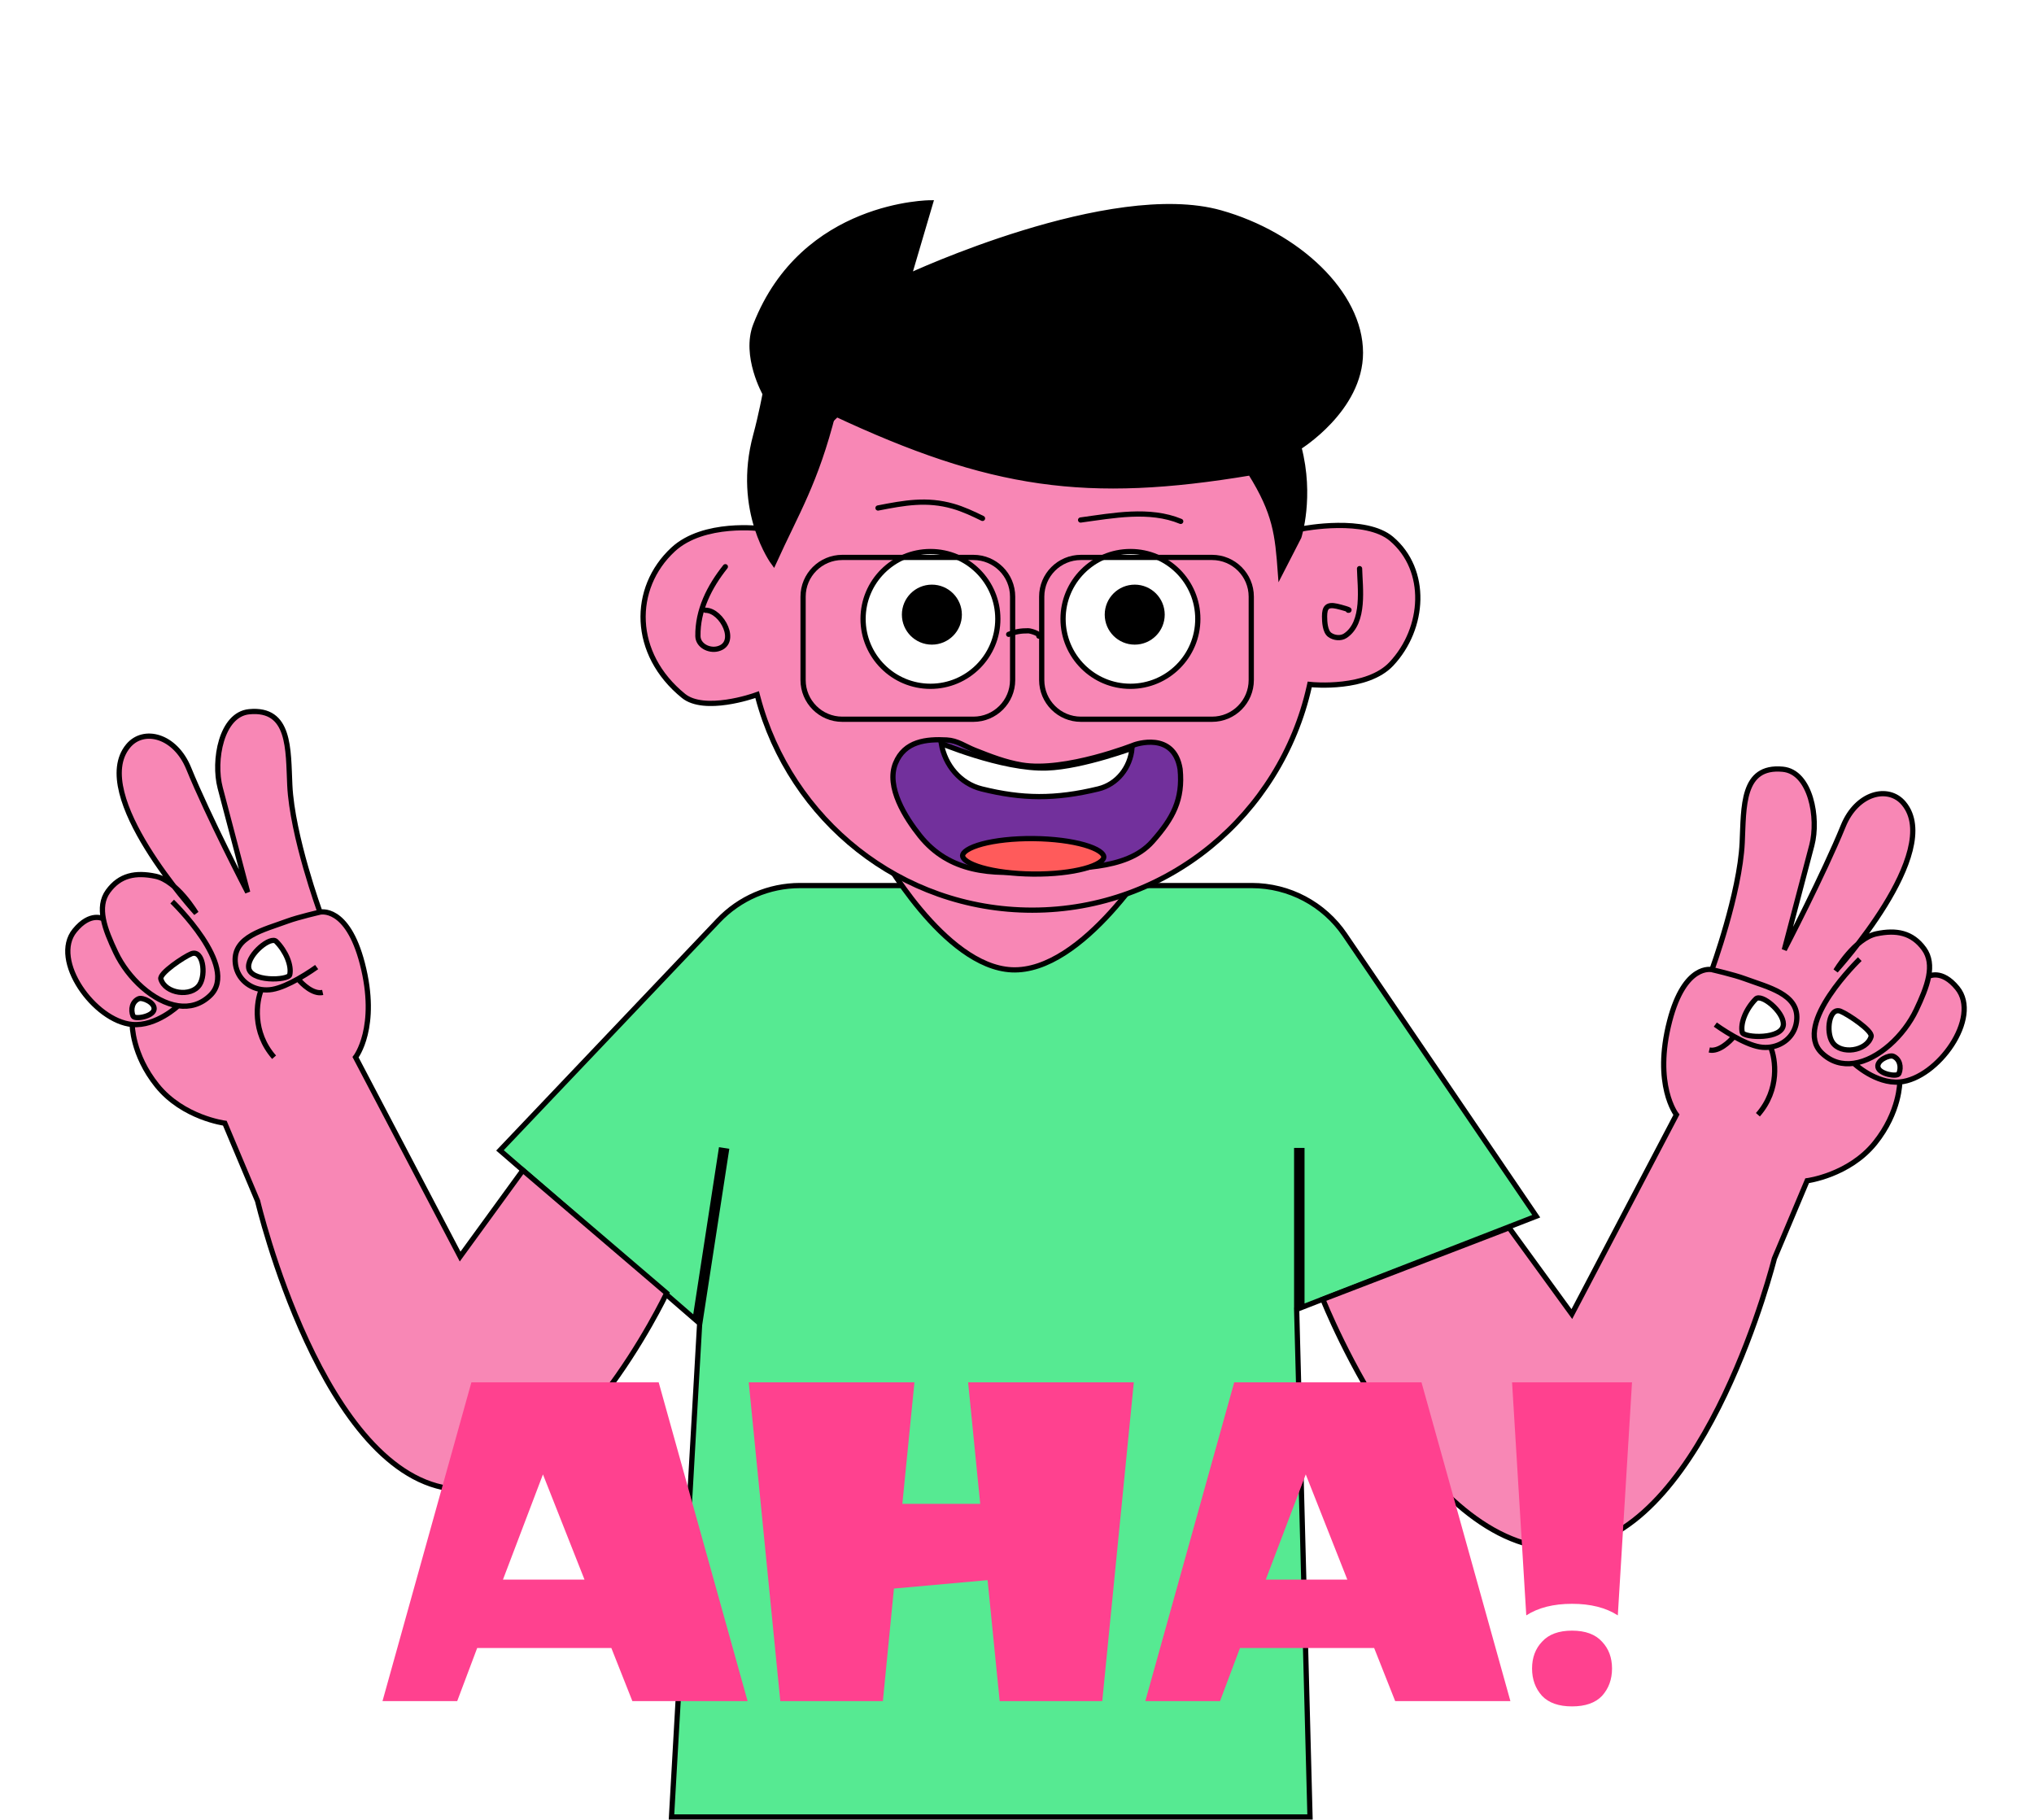 <svg width="389" height="348" viewBox="0 0 389 348" fill="none" xmlns="http://www.w3.org/2000/svg">
<path d="M133.794 253.365L138.91 220.121L137.922 219.969L132.939 252.342L95.621 220.009L137.393 176.053C141.452 171.781 147.086 169.363 152.978 169.363H181.934H239.409C246.527 169.363 253.183 172.886 257.186 178.771L293.803 232.602L248.991 250.023V220.045H247.991V250.411L247.982 250.415L247.991 250.753L247.992 250.767L250.538 347.498H128.423L133.794 253.365Z" fill="#56EA92" stroke="black"/>
<path d="M55.424 150.166C55.883 159.903 61.204 174.447 61.204 174.447C61.204 174.447 66.412 173.148 69.296 184.266C72.469 196.496 68 202.196 68 202.196L88 240.317L100 223.817L127.5 247.317C127.5 247.317 108.879 286.671 87 284.817C61.718 282.675 49.266 229.7 49.266 229.7L43 214.817C43 214.817 35.007 213.786 30.037 207.613C25.247 201.664 25.285 195.932 25.285 195.932C18.046 195.291 9.675 183.61 14.288 177.964C17.297 174.282 19.765 175.736 19.765 175.736C19.397 173.787 19.549 171.976 20.657 170.456C22.927 167.343 25.959 166.797 29.732 167.584C30.989 167.846 32.204 168.605 33.285 169.533C27.681 162.278 19.114 149.17 24.511 142.666C27.458 139.113 33.52 140.639 36.094 146.967C39.824 156.135 47.369 170.652 47.369 170.652C47.369 170.652 44.341 159.182 42.106 150.667C40.743 145.473 42.313 136.626 47.659 136.117C55.548 135.365 55.102 143.332 55.424 150.166Z" fill="#F887B5"/>
<path d="M61.204 174.447C61.204 174.447 55.883 159.903 55.424 150.166C55.102 143.332 55.548 135.365 47.659 136.117C42.313 136.626 40.743 145.473 42.106 150.667C44.341 159.182 47.369 170.652 47.369 170.652C47.369 170.652 39.824 156.135 36.094 146.967C33.52 140.639 27.458 139.113 24.511 142.666C16.813 151.944 37.526 174.656 37.526 174.656C37.526 174.656 33.861 168.445 29.732 167.584C25.959 166.797 22.927 167.343 20.657 170.456C19.549 171.976 19.397 173.787 19.765 175.736M61.204 174.447C61.204 174.447 66.412 173.148 69.296 184.266C72.469 196.496 68 202.196 68 202.196L88 240.317L100 223.817L127.5 247.317C127.5 247.317 108.879 286.671 87 284.817C61.718 282.675 49.266 229.7 49.266 229.7L43 214.817C43 214.817 35.007 213.786 30.037 207.613C25.247 201.664 25.285 195.932 25.285 195.932M61.204 174.447C61.204 174.447 57.046 175.397 54.942 176.175C50.416 177.849 44.69 179.099 44.98 183.915C45.158 186.872 47.356 188.862 49.988 189.253M32.931 172.428C32.931 172.428 45.85 184.873 40.225 190.357C38.41 192.127 36.264 192.67 34.074 192.356M19.765 175.736C20.151 177.781 21.109 179.977 22.135 182.147C24.461 187.064 29.373 191.683 34.074 192.356M19.765 175.736C19.765 175.736 17.297 174.282 14.288 177.964C9.675 183.61 18.046 195.291 25.285 195.932M25.285 195.932C29.865 196.338 34.074 192.356 34.074 192.356M60.561 184.952C60.561 184.952 58.987 186.103 56.995 187.222M49.988 189.253C50.659 189.353 51.358 189.349 52.059 189.23C53.583 188.972 55.419 188.107 56.995 187.222M49.988 189.253C49.033 191.554 48.182 197.363 52.417 202.196M56.995 187.222C57.819 188.253 59.916 190.213 61.718 189.808" stroke="black"/>
<path d="M36.584 182.414C35.178 182.986 30.441 186.142 30.763 187.241C31.585 190.046 36.578 190.777 38.169 188.325C39.47 186.32 38.798 181.513 36.584 182.414Z" fill="white" stroke="black"/>
<path d="M26.556 191.001C25.291 191.516 24.933 193.054 25.448 194.32C25.734 195.023 29.184 194.439 29.458 193.099C29.732 191.76 27.26 190.715 26.556 191.001Z" fill="white" stroke="black"/>
<path d="M52.817 180.05C51.769 178.997 47.549 182.406 47.543 184.852C47.536 187.872 55.166 187.519 55.413 186.43C55.811 184.675 54.698 181.941 52.817 180.05Z" fill="white" stroke="black"/>
<path d="M333.191 161.166C332.732 170.903 327.41 185.447 327.41 185.447C327.41 185.447 322.202 184.148 319.318 195.266C316.145 207.496 320.614 213.196 320.614 213.196L300.614 251.317L288.614 234.817L253 248.499C253 248.499 273.5 300.499 301.614 295.817C326.643 291.649 339.348 240.7 339.348 240.7L345.614 225.817C345.614 225.817 353.607 224.786 358.577 218.613C363.367 212.664 363.329 206.932 363.329 206.932C370.568 206.291 378.939 194.61 374.327 188.964C371.318 185.282 368.849 186.736 368.849 186.736C369.217 184.787 369.065 182.976 367.957 181.456C365.687 178.343 362.655 177.797 358.883 178.584C357.625 178.846 356.41 179.605 355.329 180.533C360.933 173.278 369.5 160.17 364.103 153.666C361.156 150.113 355.094 151.639 352.52 157.967C348.79 167.135 341.246 181.652 341.246 181.652C341.246 181.652 344.273 170.182 346.508 161.667C347.871 156.473 346.301 147.626 340.955 147.117C333.066 146.365 333.513 154.332 333.191 161.166Z" fill="#F887B5"/>
<path d="M327.41 185.447C327.41 185.447 332.732 170.903 333.191 161.166C333.513 154.332 333.066 146.365 340.955 147.117C346.301 147.626 347.871 156.473 346.508 161.667C344.273 170.182 341.246 181.652 341.246 181.652C341.246 181.652 348.79 167.135 352.52 157.967C355.094 151.639 361.156 150.113 364.103 153.666C371.801 162.944 351.089 185.656 351.089 185.656C351.089 185.656 354.753 179.445 358.883 178.584C362.655 177.797 365.687 178.343 367.957 181.456C369.065 182.976 369.217 184.787 368.849 186.736M327.41 185.447C327.41 185.447 322.202 184.148 319.318 195.266C316.145 207.496 320.614 213.196 320.614 213.196L300.614 251.317L288.614 234.817L253 248.499C253 248.499 273.5 300.499 301.614 295.817C326.643 291.649 339.348 240.7 339.348 240.7L345.614 225.817C345.614 225.817 353.607 224.786 358.577 218.613C363.367 212.664 363.329 206.932 363.329 206.932M327.41 185.447C327.41 185.447 331.569 186.397 333.672 187.175C338.198 188.849 343.924 190.099 343.634 194.915C343.457 197.872 341.258 199.862 338.627 200.253M355.683 183.428C355.683 183.428 342.764 195.873 348.389 201.357C350.205 203.127 352.35 203.67 354.541 203.356M368.849 186.736C368.463 188.781 367.505 190.977 366.479 193.147C364.153 198.064 359.241 202.683 354.541 203.356M368.849 186.736C368.849 186.736 371.318 185.282 374.327 188.964C378.939 194.61 370.568 206.291 363.329 206.932M363.329 206.932C358.749 207.338 354.541 203.356 354.541 203.356M328.053 195.952C328.053 195.952 329.628 197.103 331.619 198.222M338.627 200.253C337.956 200.353 337.256 200.349 336.555 200.23C335.031 199.972 333.195 199.107 331.619 198.222M338.627 200.253C339.581 202.554 340.432 208.363 336.197 213.196M331.619 198.222C330.796 199.253 328.699 201.213 326.897 200.808" stroke="black"/>
<path d="M352.03 193.414C353.436 193.986 358.173 197.142 357.851 198.241C357.03 201.046 352.036 201.777 350.445 199.325C349.144 197.32 349.816 192.513 352.03 193.414Z" fill="white" stroke="black"/>
<path d="M362.058 202.001C363.323 202.516 363.681 204.054 363.166 205.32C362.88 206.023 359.43 205.439 359.156 204.099C358.882 202.76 361.355 201.715 362.058 202.001Z" fill="white" stroke="black"/>
<path d="M335.797 191.05C336.845 189.997 341.066 193.406 341.071 195.852C341.079 198.872 333.448 198.519 333.201 197.43C332.804 195.675 333.916 192.941 335.797 191.05Z" fill="white" stroke="black"/>
<path d="M168.783 163.658H220.65C220.602 163.733 220.552 163.812 220.498 163.897C220.091 164.533 219.494 165.442 218.734 166.531C217.211 168.711 215.037 171.607 212.426 174.481C209.814 177.357 206.777 180.196 203.533 182.271C200.285 184.349 196.868 185.638 193.481 185.478C190.273 185.327 187.1 183.879 184.123 181.741C181.149 179.605 178.404 176.806 176.063 174.011C173.722 171.218 171.795 168.443 170.452 166.364C169.781 165.325 169.257 164.462 168.901 163.859C168.859 163.788 168.82 163.721 168.783 163.658Z" fill="#F887B5" stroke="black"/>
<path d="M248.645 100.789L248.788 101.199L249.214 101.115L249.214 101.115L249.214 101.115L249.215 101.115L249.221 101.114L249.245 101.109C249.267 101.105 249.3 101.099 249.344 101.091C249.431 101.075 249.561 101.052 249.729 101.024C250.065 100.969 250.552 100.895 251.154 100.819C252.357 100.667 254.015 100.51 255.831 100.491C257.648 100.471 259.612 100.588 261.434 100.978C263.259 101.369 264.907 102.026 266.126 103.06C273.146 109.012 272.518 120.134 266.085 126.984C263.782 129.437 260.042 130.447 256.785 130.824C255.169 131.011 253.701 131.039 252.637 131.02C252.105 131.011 251.675 130.99 251.38 130.971C251.232 130.962 251.117 130.953 251.041 130.947C251.024 130.946 251.009 130.944 250.996 130.943C250.979 130.942 250.965 130.941 250.955 130.94L250.934 130.938L250.929 130.937L250.928 130.937L250.487 130.893L250.39 131.325C244.9 155.803 223.263 174.069 197.416 174.069C172.291 174.069 151.143 156.809 144.939 133.361L144.8 132.836L144.288 133.017L144.288 133.017L144.287 133.018L144.282 133.019L144.263 133.026C144.246 133.032 144.219 133.041 144.184 133.053C144.114 133.077 144.01 133.111 143.875 133.155C143.606 133.241 143.214 133.361 142.73 133.494C141.762 133.761 140.429 134.081 138.968 134.293C137.504 134.507 135.927 134.61 134.467 134.454C133.002 134.297 131.695 133.883 130.727 133.1C120.798 125.064 120.752 112.486 128.722 105.099C131.646 102.39 135.844 101.378 139.377 101.06C141.135 100.902 142.706 100.917 143.838 100.972C144.404 100.999 144.859 101.037 145.171 101.067C145.327 101.082 145.447 101.096 145.528 101.105C145.568 101.11 145.599 101.114 145.619 101.116L145.641 101.119L145.646 101.12L145.647 101.12L145.647 101.12L146.051 101.175L146.186 100.789C153.645 79.441 173.769 64.152 197.416 64.152C221.063 64.152 241.186 79.441 248.645 100.789Z" fill="#F887B5" stroke="black"/>
<path d="M195.395 146.304C203.707 147.71 216.971 142.438 216.971 142.438C216.971 142.438 224.503 139.715 225.693 147.095C226.272 152.936 224.327 156.51 220.406 160.935C215.278 166.721 205.193 165.837 198.059 166.544C189.66 167.376 181.549 166.879 175.931 159.843C173.203 156.427 169.418 150.524 171.264 145.978C172.995 141.715 177.191 141.312 181.06 141.521C183.154 141.634 184.532 142.731 186.443 143.486L186.494 143.506C189.469 144.682 192.216 145.767 195.395 146.304Z" fill="#72309C" stroke="black" stroke-linecap="round" stroke-linejoin="round"/>
<path d="M210.06 150.877C201.782 152.887 195.486 152.801 187.749 150.881C183.655 149.865 180.733 146.361 180.015 142.193C180.349 142.327 180.78 142.496 181.29 142.69C182.589 143.183 184.409 143.837 186.496 144.481C190.654 145.766 195.928 147.032 200.247 146.877C203.707 146.753 207.958 145.735 211.318 144.761C213.003 144.272 214.475 143.791 215.526 143.432C215.909 143.301 216.236 143.186 216.498 143.093C216.166 146.798 213.671 149.999 210.06 150.877Z" fill="white" stroke="black"/>
<path d="M211.106 163.897C211.103 164.174 210.892 164.553 210.22 164.985C209.569 165.405 208.595 165.798 207.349 166.132C204.862 166.798 201.404 167.198 197.568 167.163C193.732 167.127 190.281 166.663 187.807 165.951C186.567 165.594 185.601 165.183 184.957 164.752C184.293 164.307 184.089 163.924 184.092 163.647C184.095 163.371 184.305 162.991 184.977 162.559C185.629 162.14 186.603 161.746 187.849 161.412C190.336 160.746 193.794 160.346 197.63 160.381C201.466 160.417 204.917 160.881 207.39 161.593C208.631 161.95 209.597 162.361 210.241 162.792C210.905 163.237 211.108 163.62 211.106 163.897Z" fill="#FF5B5B" stroke="black"/>
<path d="M260.015 108.748C260.101 112.339 261.105 119.04 257.291 121.583C256.423 122.161 255.129 122.013 254.306 121.412C253.41 120.757 253.321 118.899 253.321 117.894C253.321 116.157 253.831 115.535 255.673 115.944C256.422 116.111 258.611 116.708 257.844 116.708" stroke="black" stroke-linecap="round" stroke-linejoin="round"/>
<path d="M138.721 108.387C135.679 112.198 133.401 116.692 133.474 121.654C133.501 123.459 135.59 124.518 137.274 124.086C141.31 123.051 138.099 116.709 134.922 116.709" stroke="black" stroke-linecap="round" stroke-linejoin="round"/>
<path d="M159.363 78.95C155.94 92.417 152.397 97.819 147.953 107.636C147.953 107.636 140.606 97.74 144.53 83.289C145.582 79.418 146.34 75.302 146.34 75.302C146.34 75.302 142.236 68.061 144.53 62.181C153.658 38.791 177.948 38.791 177.948 38.791L173.819 52.808C173.819 52.808 212.417 34.794 233.407 40.703C248.066 44.831 260.179 56.046 260.18 67.47C260.182 78.304 248.404 85.533 248.404 85.533C250.884 94.996 248.404 102.686 248.404 102.686L244.881 109.548C244.343 102.242 243.965 98.14 239.144 90.425C207.885 95.64 189.556 93.121 159.363 78.95Z" fill="black" stroke="black"/>
<path d="M167.92 97.154C173.016 96.163 177.254 95.383 182.27 96.816C184.194 97.365 186.113 98.261 187.904 99.144" stroke="black" stroke-linecap="round" stroke-linejoin="round"/>
<path d="M206.666 99.453C212.838 98.615 219.825 97.229 225.811 99.712" stroke="black" stroke-linecap="round" stroke-linejoin="round"/>
<circle cx="177.948" cy="118.369" r="12.886" fill="white" stroke="black"/>
<circle cx="216.195" cy="118.369" r="12.886" fill="white" stroke="black"/>
<circle cx="178.221" cy="117.55" r="5.237" fill="black" stroke="black"/>
<circle cx="217.014" cy="117.55" r="5.237" fill="black" stroke="black"/>
<g filter="url(#filter0_d)">
<path d="M115.454 318.027L111.43 307.865H85.773L81.95 318.027H67.662L84.666 257.055H120.485L137.489 318.027H115.454ZM106.298 294.785L98.35 274.663L90.703 294.785H106.298ZM185.699 318.027L183.384 294.886L165.475 296.496L163.362 318.027H143.742L137.705 257.055H169.399L167.085 280.297H181.976L179.662 257.055H211.355L205.318 318.027H185.699ZM261.341 318.027L257.317 307.865H231.66L227.837 318.027H213.55L230.553 257.055H266.372L283.376 318.027H261.341ZM252.186 294.785L244.237 274.663L236.59 294.785H252.186ZM303.917 301.627C301.636 300.152 298.718 299.414 295.163 299.414C291.608 299.414 288.691 300.152 286.41 301.627L283.693 257.055H306.633L303.917 301.627ZM289.428 306.658C290.703 305.249 292.615 304.545 295.163 304.545C297.712 304.545 299.624 305.249 300.898 306.658C302.173 307.999 302.81 309.71 302.81 311.789C302.81 313.869 302.173 315.613 300.898 317.021C299.624 318.363 297.712 319.033 295.163 319.033C292.615 319.033 290.703 318.363 289.428 317.021C288.154 315.613 287.517 313.869 287.517 311.789C287.517 309.71 288.154 307.999 289.428 306.658Z" fill="#FF418F"/>
</g>
<path d="M161.088 106.609H186.163C190.305 106.609 193.663 109.967 193.663 114.109V130.057C193.663 134.199 190.305 137.557 186.163 137.557H161.088C156.946 137.557 153.588 134.199 153.588 130.057V114.109C153.588 109.967 156.946 106.609 161.088 106.609Z" stroke="black"/>
<path d="M231.803 106.609H206.727C202.585 106.609 199.227 109.967 199.227 114.109V130.057C199.227 134.199 202.585 137.557 206.727 137.557H231.803C235.945 137.557 239.303 134.199 239.303 130.057V114.109C239.303 109.967 235.945 106.609 231.803 106.609Z" stroke="black"/>
<path d="M192.912 121.319C194.282 120.784 195.233 120.641 196.643 120.641C197.172 120.641 199.067 121.269 198.679 121.658" stroke="black" stroke-linecap="round" stroke-linejoin="round"/>
<defs>
<filter id="filter0_d" x="67.662" y="257.055" width="244.459" height="69.296" filterUnits="userSpaceOnUse" color-interpolation-filters="sRGB">
<feFlood flood-opacity="0" result="BackgroundImageFix"/>
<feColorMatrix in="SourceAlpha" type="matrix" values="0 0 0 0 0 0 0 0 0 0 0 0 0 0 0 0 0 0 127 0"/>
<feOffset dx="5.488" dy="7.317"/>
<feColorMatrix type="matrix" values="0 0 0 0 0.094 0 0 0 0 0.004 0 0 0 0 0.243 0 0 0 1 0"/>
<feBlend mode="normal" in2="BackgroundImageFix" result="effect1_dropShadow"/>
<feBlend mode="normal" in="SourceGraphic" in2="effect1_dropShadow" result="shape"/>
</filter>
</defs>
</svg>
